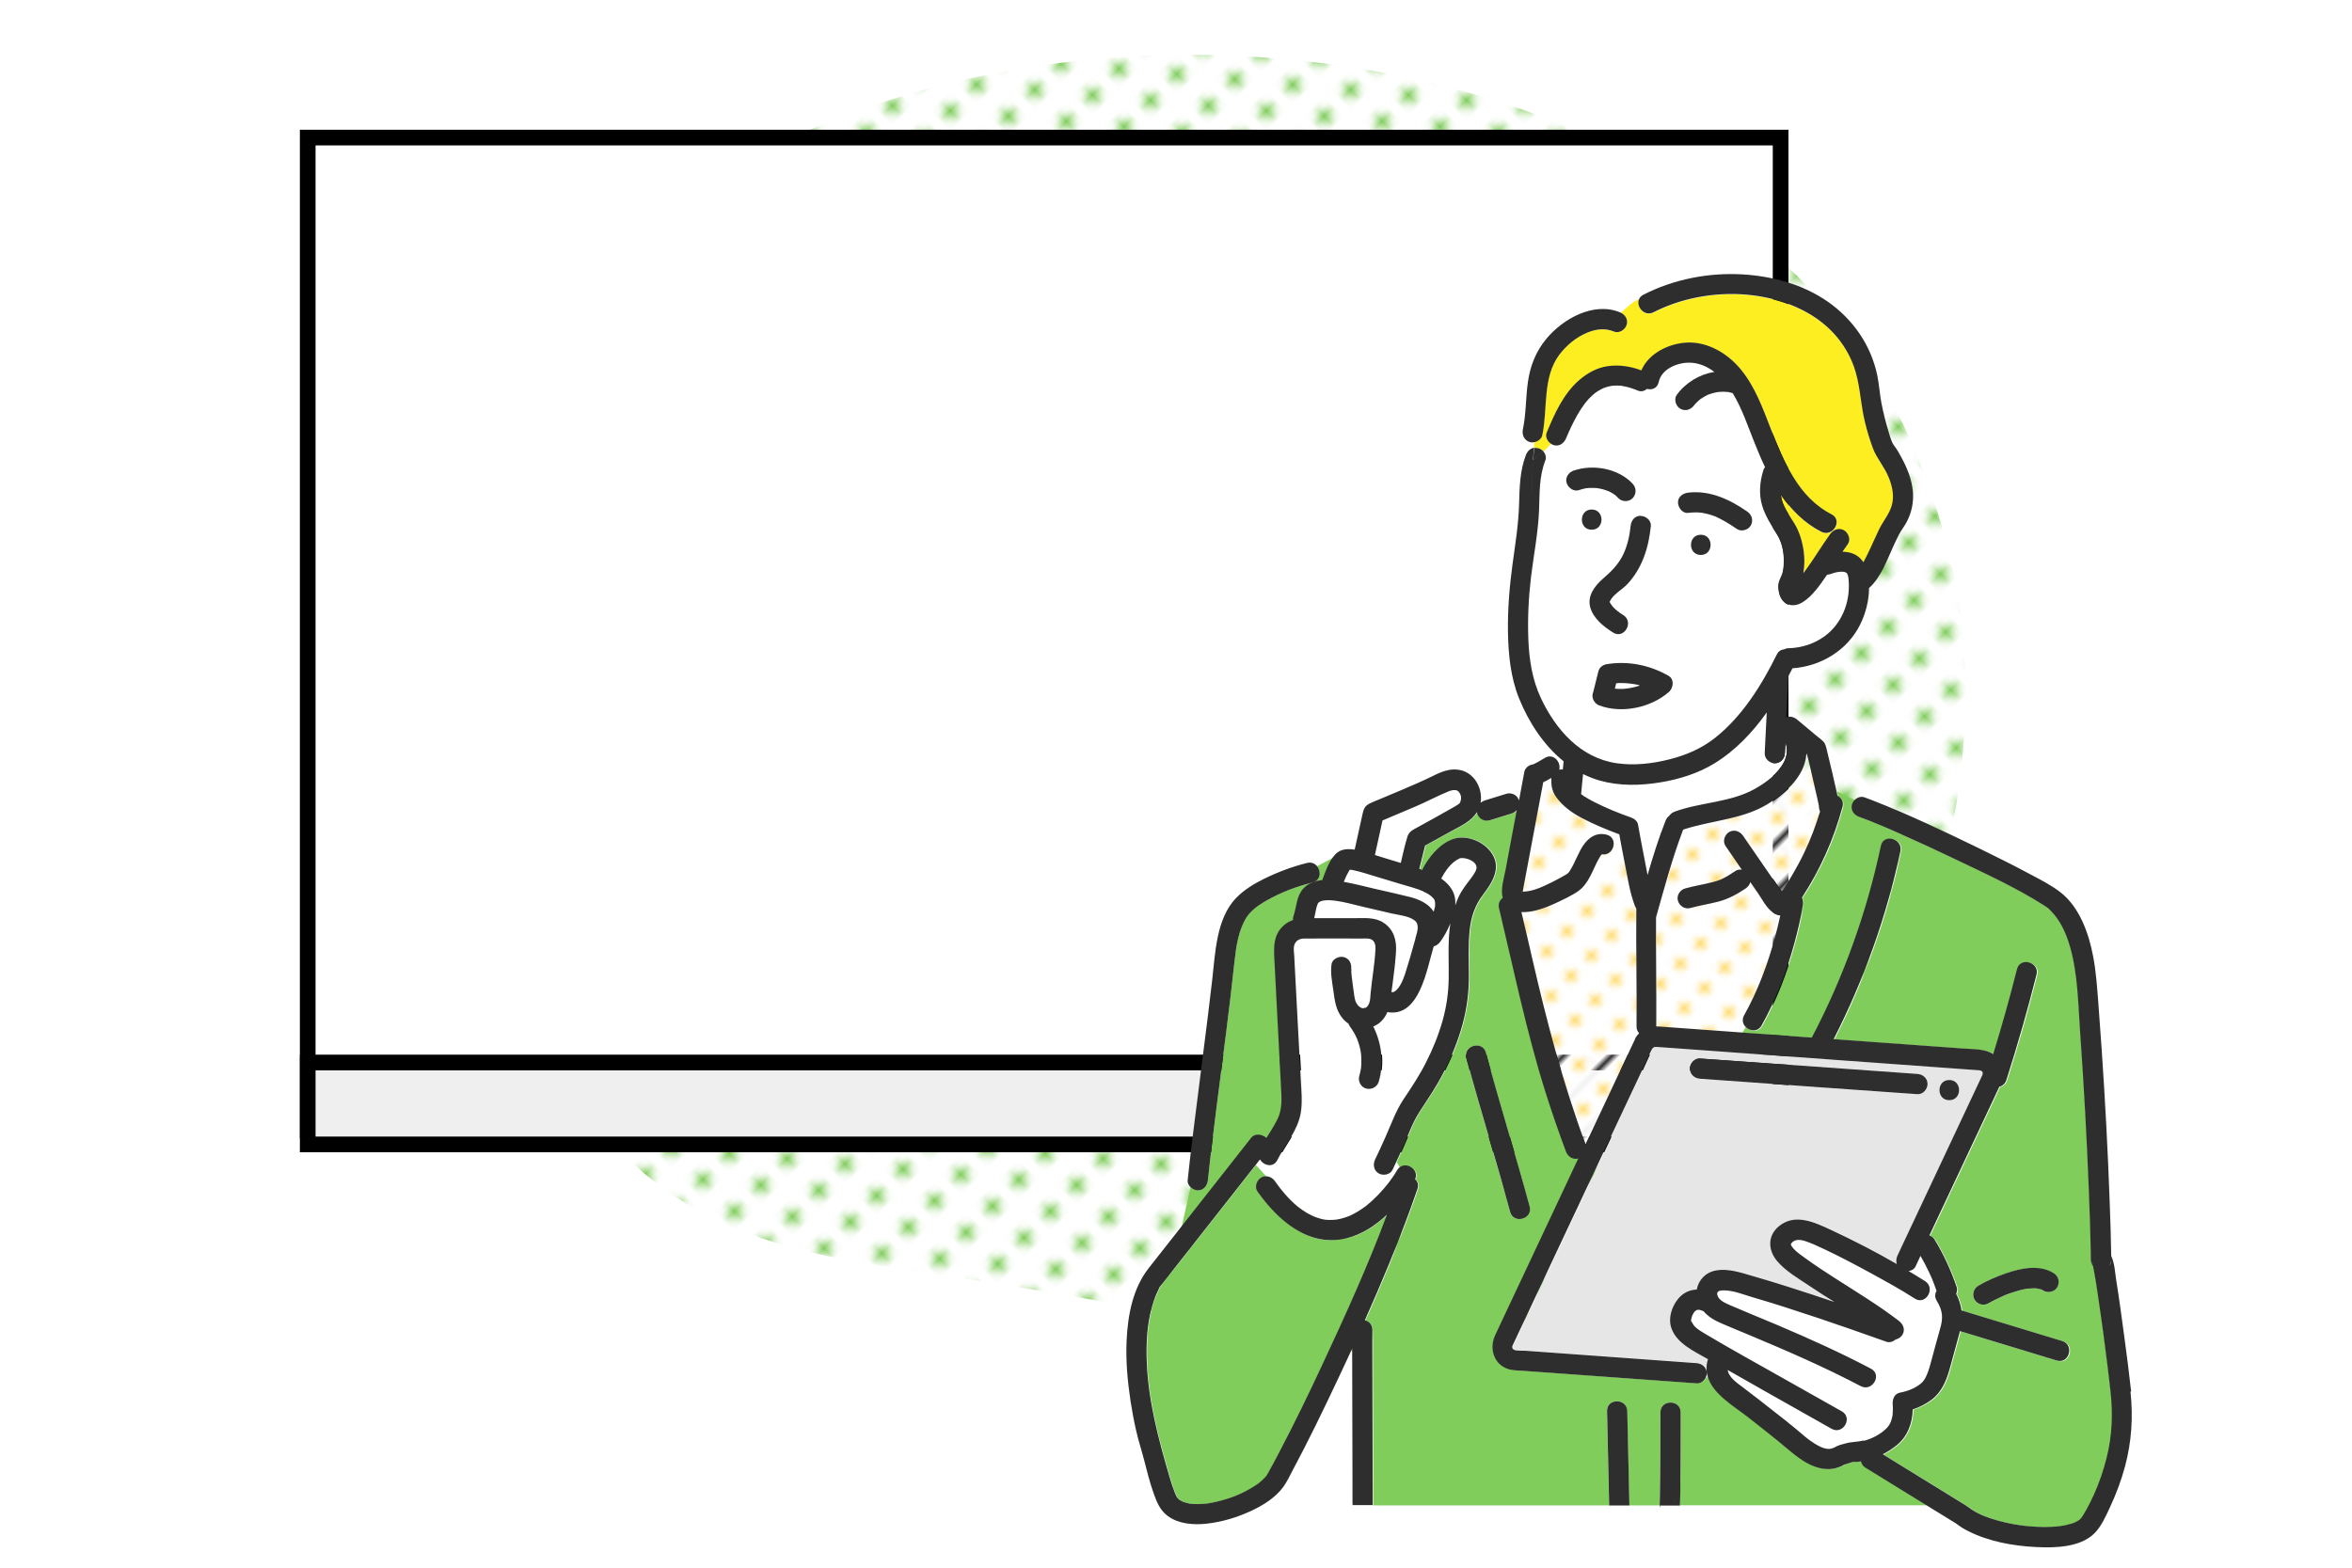 <?xml version="1.0" encoding="UTF-8"?><svg id="c" xmlns="http://www.w3.org/2000/svg" xmlns:xlink="http://www.w3.org/1999/xlink" viewBox="0 0 300 200"><defs><style>.g{fill:#efefef;}.g,.h{stroke:#000;stroke-miterlimit:10;stroke-width:2px;}.i,.h{fill:#fff;}.j{fill:#ffdc72;}.k{fill:none;}.l{fill:url(#e);}.m{fill:url(#f);}.n{fill:#fcee21;}.o{fill:#2e2e2e;}.p{fill:#e6e6e6;}.q{fill:#80cd5c;}</style><pattern id="e" x="0" y="0" width="4.98" height="5.18" patternTransform="translate(3987.06 -8087.17) rotate(-45) scale(.95)" patternUnits="userSpaceOnUse" viewBox="0 0 4.98 5.18"><rect class="k" x="0" width="4.98" height="5.18"/><rect class="i" x="0" y="0" width="4.98" height="5.18"/><circle class="q" cx="2.49" cy="2.59" r="1.06"/></pattern><pattern id="f" x="0" y="0" width="4.98" height="5.18" patternTransform="translate(1119.66 -8317.25) rotate(-45) scale(.73)" patternUnits="userSpaceOnUse" viewBox="0 0 4.98 5.18"><rect class="k" x="0" width="4.98" height="5.18"/><rect class="i" x="0" y="0" width="4.98" height="5.18"/><circle class="j" cx="2.49" cy="2.59" r="1.06"/></pattern></defs><g id="d"><path class="l" d="M244.31,57.63C214.11-15.79,63.01-8.85,60.24,75.13c-.76,23.1,1.36,51.56,17.16,69.83,10.07,11.64,22.96,14.78,37.56,16.93,11.36,1.67,22.69,3.56,33.98,5.67,10.16,1.9,20.92,5.52,31.18,5.26,13.93-.36,27.32-6.17,38.04-14.87,21.98-17.84,34.47-47.79,32.31-75.94-.66-8.56-2.92-16.48-6.17-24.38Z"/><rect class="h" x="39.25" y="17.55" width="187.87" height="126.65"/><rect class="g" x="39.25" y="135.55" width="187.87" height="10.45"/><path class="i" d="M201.67,101.21s0,.05-.01.08c.06.05.11.09.13.11.06.04.18.12.2.14.44.29.9.54,1.37.78,1.53.78,3.02,1.38,4.66,1.96.4.14.82.45.9.9.25,1.41.52,2.81.79,4.21.15.73.28,1.48.43,2.23.68-2.33,1.4-4.65,2.28-6.89.11-.27.27-.5.48-.67.17-.24.41-.43.71-.53,3.29-1.19,7.05-1.14,10.14-2.86,1.44-.8,3.04-1.96,3.8-3.46.4-.78.49-1.71.18-2.48-.02.45-.04.9-.07,1.35-.03.7-.56,1.29-1.29,1.29-.67,0-1.33-.59-1.29-1.29.02-.41.04-.82.06-1.23.07-1.32.13-2.65.2-3.97-1.83,2.58-4.02,4.89-6.69,6.51-2.07,1.26-4.5,2.01-6.88,2.41-2.55.42-5.2.47-7.7-.22-.76-.21-1.47-.5-2.16-.84-.08.82-.16,1.65-.24,2.47Z"/><path class="m" d="M208.71,116.1s0-.07.01-.11c-.07-.1-.13-.22-.18-.34-.67-1.76-.95-3.72-1.32-5.56-.24-1.2-.46-2.4-.68-3.6-1.62-.6-3.23-1.27-4.76-2.07-1.24-.65-2.41-1.49-3.25-2.62-.32-.43-.54-.91-.61-1.44-.02-.17-.04-.34-.04-.51,0-.05,0-.11,0-.16-.02-.14-.03-.27,0-.4-.33.2-.68.4-1.04.56-.5,2.66-1,5.32-1.5,7.99-.25,1.31-.49,2.62-.74,3.93-.11.61-.24,1.22-.34,1.83-.01.07-.02.14-.03.21.01,0,.02,0,.03,0,.96-.03,1.89-.35,2.75-.76.96-.45,1.95-.95,2.86-1.5,0,0,0,0,.01,0,0,0,.01-.01.02-.02.05-.05.11-.11.16-.16.05-.05.06-.05.06-.05,0,0,.02-.04.07-.11.17-.26.32-.52.46-.79.32-.62.59-1.28.92-1.9.68-1.28,1.77-2.38,3.34-1.99,1.58.39.95,2.78-.59,2.51-.04.04-.09.09-.13.14,0,.01-.02.02-.02.03-.11.17-.21.34-.31.52-.39.71-.69,1.47-1.07,2.19-.37.69-.84,1.35-1.48,1.81-.9.63-1.99,1.12-2.99,1.59-1.07.5-2.81,1.17-4.26,1.09.45,1.92.9,3.84,1.34,5.76,1.86,8.09,3.95,16.08,6.84,23.87,1.21-2.58,2.43-5.16,3.64-7.74.77-1.64,1.54-3.28,2.31-4.92.12-.25.23-.51.36-.76.14-.27.32-.51.53-.71-.2-.21-.34-.49-.33-.87.04-4.96-.07-9.93-.03-14.89Z"/><path class="q" d="M227.05,114.23c-.09.05-.09.16,0,0h0Z"/><path class="i" d="M247.05,165.89c-.28-.46-.24-.9-.02-1.25-.14-.4-.29-.8-.44-1.2-.05-.12-.1-.25-.15-.37-.02-.04-.04-.09-.04-.1-.11-.24-.21-.48-.33-.72-.33-.71-.7-1.4-1.09-2.08-.21.44-.42.88-.62,1.33-.16.35-.52.55-.89.61.7.42,1.41.84,2.09,1.28,1.4.9.1,3.13-1.3,2.23-1.78-1.14-3.65-2.17-5.51-3.19-1.94-1.06-3.9-2.1-5.9-3.05-.44-.21-.88-.41-1.33-.61-.07-.03-.15-.06-.22-.1-.02,0-.03-.01-.05-.02-.02,0-.03-.01-.06-.02-.14-.06-.28-.11-.42-.17-.68-.26-1.51-.53-2.07-.09-.12.09-.19.19-.27.33.07.2.17.36.32.51.45.5,1.03.89,1.57,1.28,1.28.93,2.6,1.79,3.93,2.64,2.69,1.72,5.43,3.38,7.97,5.33.55.43.85,1.1.46,1.77-.17.3-.52.53-.89.62-.32.27-.76.41-1.17.27-1.51-.54-3.03-1.07-4.54-1.6-2.76-.96-5.52-1.89-8.3-2.78-1.4-.45-2.8-.88-4.21-1.29-1.16-.34-2.49-.89-3.7-.88-.46,0-.94.08-.8.61.19.7,1.1,1.05,1.69,1.31,2,.87,4.02,1.68,6.03,2.53,4.02,1.71,8,3.5,11.87,5.54,1.47.78.17,3.01-1.3,2.23-4.69-2.47-9.54-4.57-14.43-6.61-1.1-.46-2.2-.91-3.29-1.38-.88-.38-1.71-.85-2.33-1.57-.08-.02-.16-.05-.24-.09-.03-.02-.27-.08-.27-.09-.07,0-.15,0-.22,0-.01,0-.02,0-.04,0-.09.01-.27.13-.33.19-.04.04-.08.09-.12.13,0,0,0,0-.01.02-.08.13-.16.26-.22.4,0,0,0,0,0,.02-.02.05-.04.11-.05.16-.03.12-.06.24-.09.35,0,.02,0,.03,0,.05,0,.01.01.05,0,.14.17.23.26.49.49.71.36.34.78.6,1.2.85,3.2,1.92,6.48,3.72,9.73,5.55,2.59,1.47,5.19,2.93,7.79,4.39,1.45.82.15,3.05-1.3,2.23-1.16-.65-2.32-1.31-3.47-1.96-3.26-1.84-6.52-3.68-9.78-5.54.13.95,1.28,1.71,1.96,2.23,1.3.98,2.59,1.99,3.87,3,.99.79,2,1.56,2.97,2.37.73.61,1.44,1.25,2.24,1.76.67.42,1.47.82,2.14.68.37-.08.67-.32,1.03-.44.28-.09.56-.16.84-.24.77-.22,1.55-.17,2.33-.38,1.01-.27,2-.77,2.77-1.48.3-.27.54-.62.68-.96.08-.19.13-.4.17-.6.02-.1.04-.2.06-.29,0-.03,0-.04,0-.05,0-.03,0-.05,0-.1.03-.32.03-.65.02-.97-.01-.21-.07-.62,0-.11-.1-.64.16-1.45.9-1.59.94-.18,1.89-.53,2.64-1.13.4-.32.59-.64.83-1.22.23-.55.42-1.24.58-1.85.34-1.31.69-2.6,1.07-3.91.4-1.4.38-2.3-.42-3.62Z"/><path class="q" d="M215.7,168.39s0,0,0,0c0,.01,0,.02,0,0-.01.02-.02.08,0,.1,0,0,0,.01.01.02,0-.03,0-.05,0-.07,0-.02,0-.04,0-.06Z"/><path class="q" d="M204.22,109.12c.05-.06.03-.04,0,0h0Z"/><path class="q" d="M215.7,168.62s0-.06,0-.09c0,0,0,0,0-.01,0,.03,0,.07,0,.1Z"/><path class="q" d="M229.48,75.14c.05.1.03.05,0,0,0,0,0,0,0,0Z"/><path class="q" d="M219.11,50.04s.01,0,.02,0c0,0,.01,0,.02,0-.01,0-.03,0-.03,0Z"/><path class="q" d="M219.18,50.03s-.02,0-.03,0c.02,0,.04,0,.06,0,.06,0,.09-.03-.03,0Z"/><path class="q" d="M220.39,50.04s0,0,.01,0c0,0,0,0,0,0,0,0-.01,0-.02,0Z"/><path class="q" d="M220.39,50.03c-.08-.01-.11-.01-.11,0,.04,0,.08.01.12,0,0,0,0,0,0,0Z"/><path class="q" d="M211.67,192.48c-.04.2,0,.08,0,0h0Z"/><path class="q" d="M211.83,192.01s0,0-.01.01c0,.01-.01.02-.02.03h.01s.01-.03.02-.05Z"/><path class="q" d="M211.8,192.06c-.09.15-.12.2-.12.22,0,0,0,0,0,0,0,0,0,.01.01.03.03-.09.07-.17.12-.25h-.01Z"/><path class="i" d="M177.54,116.55c-1.23-.29-2.47-.57-3.7-.86-1.18-.27-2.37-.63-3.58-.78-.69-.08-1.94-.16-2.19.44-.2.49-.28,1.18-.43,1.8.03,0,.06,0,.1,0,1.63,0,3.26,0,4.89,0,1.29,0,2.71-.17,3.84.57,1.32.86,1.69,2.24,1.6,3.73-.09,1.32-.24,2.64-.42,3.95-.03.22-.06.43-.09.65-.01.1-.03.2-.04.3,0,0,0,0,0,.02,0,.07-.01.15-.02.22.19.02.31-.02.52-.18.22-.16.46-.49.63-.79.47-.81.7-1.79.99-2.7.34-1.07.61-2.16.93-3.23.2-.68.58-1.73-.1-2.24-.77-.58-2-.67-2.91-.89Z"/><path class="i" d="M183,114.87s0-.04,0-.04c-.01-.02-.02-.03-.04-.06,0,.01-.08-.13-.07-.11-.11-.14-.28-.3-.42-.41-.28-.22-.61-.39-.93-.53-.92-.41-1.92-.64-2.88-.93-1.13-.34-2.25-.68-3.38-1.02-.84-.25-1.68-.54-2.54-.72-.17-.04-.34-.07-.52-.08,0,0-.03,0-.05,0,0,0,0,.01-.01.02-.34.56-.55,1.02-.75,1.52,1.3.23,2.59.57,3.87.87,1.52.35,3.04.68,4.55,1.06,1.17.3,2.38.82,3.05,1.88.05-.18.1-.36.14-.54.01-.05.02-.1.03-.15,0-.03.01-.11.01-.12,0-.11,0-.23,0-.34,0-.02-.04-.23-.06-.28Z"/><path class="q" d="M219.5,112.27s.03-.01.04-.02c-.02,0-.04.01-.06.02-.07.03-.11.06.03,0Z"/><path class="i" d="M186.35,101.64s0,0,0-.02c-.02-.07-.12-.33-.12-.36-.07-.1-.17-.25-.15-.23-.03-.04-.07-.07-.1-.1-.02-.01-.03-.02-.04-.03-.06-.04-.35-.14-.08-.05-.06-.02-.15-.06-.21-.06-.04,0-.05,0-.07,0-.02,0-.03,0-.05,0-.06,0-.13,0-.19,0-.04,0-.17.03-.2.04-.12.04-.24.07-.36.11-1.39.56-2.77,1.31-4.17,1.91-1.43.61-2.86,1.2-4.28,1.81-.32,1.47-.65,2.94-.97,4.41.41.13.81.26,1.22.38.69.21,1.39.42,2.08.63.26-1.11.51-2.24.84-3.33.19-.64.62-.85,1.14-1.13.76-.42,1.53-.84,2.29-1.26.8-.44,1.59-.88,2.38-1.34.17-.1.34-.2.51-.3.06-.03.27-.19.26-.17.03-.03.06-.05.08-.08,0,0,0,0,.01-.02,0,0,0,0,0,0,.04-.06.07-.12.1-.19,0,0,0,0,0-.01.02-.05.06-.3.07-.29,0-.03,0-.05,0-.08,0-.09,0-.17,0-.26,0,0,0,0,0,0Z"/><path class="q" d="M172.29,110.78s0,0-.01.01c-.01.02-.02.04-.04.06,0,0,.02-.02.05-.07Z"/><path class="q" d="M172.33,110.72s-.03.05-.04.07c0,0,0,0,.01,0,0-.02.02-.04.03-.06Z"/><path class="q" d="M213.54,191.56s.07.04.1.06c-.02-.02-.04-.04-.06-.06h-.04Z"/><path class="q" d="M219.56,112.24s-.01,0-.02,0c0,0,0,0-.01,0,0,0,.02,0,.03,0Z"/><path class="q" d="M186.27,102.29c-.07.13-.02.06,0,0h0Z"/><path class="q" d="M194.21,113.8c-.05-.08-.3,0,0,0h0Z"/><path class="i" d="M185.55,114.43c.07.35.09.7.07,1.05.13-.37.27-.73.43-1.09.39-.84.96-1.54,1.51-2.28.29-.38.79-1.06.77-1.46-.05-.92-1.67-1.37-2.22-1.13-1,.44-1.77,1.54-2.3,2.54.81.58,1.52,1.36,1.73,2.36Z"/><path class="q" d="M216.61,167.05s.09-.01,0,0h0Z"/><path class="q" d="M269.31,160.76c-.03.26-.11.5-.24.71.22-.23.21-.43.24-.71Z"/><path class="q" d="M266.92,161.23s-.02-.07-.03-.11c-.01-.1-.2-.24.03.11Z"/><path class="i" d="M205.29,86.97s.28.11.31.12c.52.19,1.05.34,1.59.44.13.03.26.05.39.07.04,0,.15.02.2.02.02,0,.04,0,.06,0-.07-.06-.13-.12-.2-.18-.01-.01-.02-.02-.03-.02-.06-.04-.11-.08-.17-.12-.13-.09-.26-.18-.39-.27-.28-.18-.57-.34-.87-.49-.08-.04-.16-.07-.24-.11,0,0,0,0-.01,0,0,0,0,0-.01,0-.15-.05-.29-.11-.43-.16-.16-.05-.32-.1-.48-.14-.03.22-.05.45-.08.67.04.02.07.04.11.06.08.04.17.08.25.11Z"/><path class="q" d="M205.02,62.61s.03.01.04.02c0,0,0,0,0,0-.01,0-.03-.01-.05-.02Z"/><path class="q" d="M205.08,62.64s-.01,0-.02,0c0,0,0,0,.01,0,.06.03.13.04,0,0Z"/><path class="q" d="M259.75,164.37s.01,0,.02.01c.07.03.21,0-.02-.01Z"/><polygon class="q" points="259.74 164.36 259.75 164.37 259.75 164.37 259.74 164.36"/><path class="q" d="M192.98,171.73c.05-.13,0-.12,0,0h0Z"/><path class="i" d="M235.85,74.28c-.02-.36-.04-.57-.13-.87,0-.01-.06-.14-.08-.18,0-.01-.01-.02-.02-.03-.01-.01-.02-.03-.04-.04-.02-.01-.09-.05-.14-.09-.03-.01-.07-.03-.12-.04-.04-.01-.08-.02-.13-.03-.1,0-.2-.01-.29-.01-.13,0-.25.02-.38.02.34-.02.02,0-.07.02-.19.04-.37.08-.56.13-.18.05-.94.36-.3.08-.17.07-.34.12-.51.14-.87,1.24-1.83,2.69-3.12,3.5-.65.4-1.45.55-2.13.13-.73-.46-.97-1.38-.97-2.2,0-.68.42-1.17.56-1.78.12-.53.15-1.07.14-1.63-.03-1.12-.27-2.23-.86-3.17-.73-1.16-1.49-2.33-1.89-3.66-.45-1.49-.31-3.05.14-4.51.05-.17.13-.31.22-.42-.46-.98-.88-1.98-1.29-2.98-.88-2.17-1.61-4.43-2.83-6.45-.21-.07-.43-.12-.65-.16-.06.02-.14,0-.13-.01-.02,0-.04,0-.05,0-.15-.01-.31-.02-.46-.02-.14,0-.28,0-.42.02-.04,0-.09.01-.14.02-.02,0-.05,0-.08,0-.26.05-.52.1-.77.18-.15.05-.29.1-.44.15-.03.01-.04.01-.05.02-.04.02-.08.04-.11.06-.25.12-.49.26-.72.42-.03.02-.07.05-.11.07,0,0-.02.02-.04.03-.12.1-.23.2-.35.31-.1.1-.2.2-.29.3-.04.04-.07.09-.11.13,0,0,0,0,0,0-.43.58-1.1.82-1.77.46-.57-.3-.86-1.22-.46-1.77,1.15-1.57,2.91-2.63,4.8-2.93-.91-.69-1.96-1.15-3.12-1.18-1.6-.04-3.63.81-3.98,2.47-.17.81-.87,1.04-1.49.88-.32.25-.74.38-1.12.23-.66-.27-1.33-.5-2.04-.61-.17-.03-.12-.02-.37-.04-.14,0-.27-.01-.41-.01-.13,0-.27,0-.4.02-.03,0-.2.03-.23.03-.26.05-.52.11-.78.2-.03.01-.17.06-.21.08-.09.04-.17.08-.26.12-.25.13-.49.28-.72.44-.04.03-.06.04-.07.05-.01.01-.03.03-.06.05-.1.08-.19.16-.28.24-.2.18-.39.37-.57.57-.1.11-.2.22-.29.34-.02.02-.11.14-.14.18-.34.44-.64.92-.92,1.4-.29.51-.56,1.03-.81,1.56-.12.25-.23.49-.34.74-.16.36-.19.44-.29.68-.27.65-.85,1.11-1.59.9-.13-.04-.25-.1-.37-.19-.31.34-.64.65-.97.95.29.32.44.78.28,1.19-.8,2.07-.72,4.08-.8,6.29-.11,2.89-.68,5.73-1.03,8.59-.32,2.63-.44,5.28-.34,7.92.1,2.59.49,5.16,1.6,7.52,1.89,4.02,5.04,7.63,9.64,8.31,2.25.33,4.6.07,6.79-.5,2.07-.53,4.02-1.35,5.72-2.68,3.52-2.76,5.98-6.74,7.95-10.69.22-.44.57-.63.94-.65.16-.09.36-.14.58-.15,1.63-.05,3.14-.52,4.49-1.47,2.21-1.54,3.34-4.27,3.16-7ZM209.28,65.8c.65,0,1.36.6,1.29,1.29-.28,2.74-1.1,5.41-3.04,7.45-.67.71-1.82,1.3-2.2,2.18-.05.11.01.2,0,.09-.03-.15.06.11.04.09.1.11.2.31.31.44.39.45.87.8,1.37,1.11,1.41.88.11,3.12-1.3,2.23-1.2-.75-2.53-1.8-2.92-3.24-.38-1.43.54-2.68,1.56-3.57,1.06-.92,1.97-1.78,2.61-3.06.58-1.15.86-2.46.99-3.74.07-.7.53-1.29,1.29-1.29ZM199.82,61.62c-.22-.69.26-1.37.9-1.59,2.47-.84,5.69-.27,7.5,1.69.49.53.49,1.3,0,1.83-.46.5-1.37.5-1.83,0-.09-.1-.19-.19-.29-.29-.04-.03-.08-.06-.11-.1-.21-.14-.41-.27-.63-.39-.09-.05-.2-.09-.3-.14,0,0-.01,0-.02,0-.06-.02-.12-.05-.18-.07-.24-.08-.49-.15-.74-.21-.13-.03-.25-.05-.38-.07-.06,0-.12-.01-.18-.02-.27-.02-.55-.03-.82-.01-.13,0-.26.02-.4.03-.05,0-.11.02-.16.03-.27.05-.53.12-.78.21-.69.23-1.38-.27-1.59-.9ZM203.02,65c1.67,0,1.66,2.58,0,2.58s-1.66-2.58,0-2.58ZM216.94,70.8c-1.67,0-1.66-2.58,0-2.58s1.66,2.58,0,2.58ZM223.32,67.03c-.31.59-1.21.85-1.77.46-.48-.33-.98-.66-1.49-.95-.24-.14-.49-.28-.74-.4-.13-.06-.26-.12-.38-.18-.02,0-.03-.01-.04-.02-.05-.02-.1-.04-.14-.06-.56-.22-1.13-.36-1.72-.46,0,0,0,0,0,0-.08,0-.15-.01-.23-.02-.17-.01-.35-.02-.52-.02-.32,0-.64.02-.96.06-.72.08-1.26-.66-1.29-1.29-.03-.75.62-1.21,1.29-1.29,2.78-.33,5.3.87,7.54,2.41.6.41.81,1.11.46,1.77Z"/><path class="n" d="M196.24,57.19c.23.06.45.21.62.4.33-.3.66-.61.97-.95-.44-.31-.74-.9-.53-1.4,1-2.43,2.17-5.03,4.22-6.77,1.02-.86,2.2-1.5,3.53-1.71,1.48-.22,2.94,0,4.33.53.94-2.21,3.56-3.46,5.88-3.55,2.68-.1,5.23,1.47,6.87,3.51,1.78,2.21,2.73,4.86,3.75,7.47,1.62,4.15,3.55,8.8,7.75,10.93,1.49.75.18,2.98-1.3,2.23-2.13-1.08-3.83-2.79-5.17-4.74.05.41.14.82.32,1.24.49,1.17,1.35,2.14,1.86,3.29.72,1.62,1.03,3.65.7,5.49.04-.06.09-.11.13-.17.04-.06.09-.12.13-.17,1.12-1.51,2.06-3.14,3.17-4.66.41-.57,1.11-.85,1.77-.46.56.33.87,1.2.46,1.77-.23.31-.45.63-.66.96.23,0,.46.02.68.06.92.16,1.56.63,1.98,1.28.16-.29.31-.58.46-.89.54-1.09,1.02-2.2,1.54-3.3.51-1.05,1.33-1.97,1.63-3.1.33-1.22.04-2.5-.45-3.64-.54-1.26-1.46-2.32-1.95-3.58-.43-1.09-.75-2.22-1.03-3.35-.53-2.17-.59-4.33-1.2-6.44-.94-3.21-3.12-5.79-6-7.45-5.82-3.36-13.84-3.18-19.75-.15-1.22.63-2.32-.78-1.84-1.72-.94.36-1.63,1.1-2.36,1.76.55.29.91.84.73,1.51-.17.62-.94,1.16-1.59.9-1.15-.46-2.25-.36-3.45.13-1.38.57-2.63,1.6-3.53,2.78-2.21,2.91-1.48,6.89-2.19,10.27-.1.49-.54.83-1.02.92,0,.25-.02.5-.03.74.17-.03.36-.03.56.03Z"/><path class="q" d="M167.99,110.5c.54.65.48,1.82-.58,2.09-2.09.52-3.99,1.23-5.81,2.27-.54.3-1.19.72-1.55,1.03-.48.41-.83.77-1.07,1.17-1.03,1.66-1.31,3.71-1.52,5.62-.32,2.93-.67,5.86-1.03,8.78-.8,6.37-1.68,12.72-2.36,19.11-.07.7-.53,1.29-1.29,1.29-.33,0-.67-.15-.92-.4l-1.16,5.16c.13-.16.26-.33.38-.49,2.87-3.65,5.74-7.29,8.6-10.94.43-.55,1.38-.45,1.83,0,.03.03.05.06.07.09.48-.79.99-1.56,1.41-2.39.66-1.31.54-2.72.47-4.17-.2-3.77-.39-7.54-.59-11.31-.09-1.69-.18-3.37-.26-5.06-.08-1.5-.11-2.86,1-4.03.42-.44.88-.71,1.38-.88-.02-.15,0-.31.05-.46.42-1.2.37-2.57,1.27-3.56.63-.69,1.5-.99,2.42-1.08.35-.99.74-2.12,1.38-2.95l-2.1,1.11Z"/><path class="q" d="M216.5,176.48c-.41-.03-.83-.06-1.24-.09-5.85-.42-11.7-.85-17.55-1.27-1.11-.08-2.23-.16-3.34-.24-.57-.04-1.25-.03-1.8-.19-1.92-.56-2.57-2.61-1.79-4.32.18-.4.37-.79.55-1.18,2.18-4.63,4.36-9.27,6.54-13.9,1.17-2.5,2.35-4.99,3.52-7.49-.71.18-1.33-.26-1.57-.91-.93-2.49-1.8-5-2.6-7.54-2.43-7.71-4.05-15.63-5.93-23.49-.14-.58.09-1.04.47-1.32-.29-1.14.17-2.49.37-3.61.26-1.4.52-2.79.78-4.19.21-1.13.42-2.27.64-3.4-.17.21-.4.36-.66.44-.12.04-.23.07-.35.11-.82.25-1.64.51-2.45.76-.34.1-.69.03-1-.13-.3-.16-.49-.46-.59-.77-.02-.05-.02-.1-.03-.15-.72,1.21-2.15,1.81-3.36,2.48-1.08.6-2.16,1.2-3.25,1.79-.25.99-.49,1.97-.74,2.96.12.04.25.08.37.12.81-1.58,2.11-3.21,3.78-3.86,1.79-.7,4.09.22,5.11,1.79,1.21,1.86.06,3.7-1.1,5.21-1.04,1.36-1.57,2.93-1.74,4.62-.19,1.91-.08,3.83-.09,5.75,0,2.11-.27,4.2-.82,6.25-.56,2.05-1.38,4.04-2.33,5.94-.91,1.83-2.04,3.47-3.15,5.18-.92,1.43-1.46,3.05-2.15,4.6-.28.62-.57,1.23-.85,1.85l.39.73c.92-.84,2.59.22,2.04,1.47.31.28.47.7.3,1.23-.25.75-.51,1.5-.79,2.25-1.78,4.9-3.79,9.73-5.92,14.51.51.12.94.52.95,1.2,0,.92,0,1.84,0,2.76.01,3.97.02,7.94.03,11.92,0,2.49.01,4.97.02,7.46,0,.08-.01.16-.02.24h30.09c-.09-4.01-.18-8.03-.27-12.04-.04-1.67,2.55-1.66,2.58,0,.09,4.01.18,8.03.27,12.04h3.87c.02-.39.02-.77.03-1.16.07-3.57.07-7.15.07-10.72,0-1.67,2.58-1.66,2.58,0,0,.59,0,1.18,0,1.77,0,2.44-.01,4.89-.04,7.33-.01.92-.02,1.85-.06,2.77h31.57c-2.6-1.6-5.19-3.2-7.79-4.8-.34-.21-.53-.51-.59-.81-.14.02-.27.04-.41.05-.18.02-.36.02-.54.02-.01,0,.25-.06.12-.04-.34.06-.68.2-1.01.29-.1.03-.22.06-.32.09,0,0-.02.02-.07.05-.16.1-.37.18-.54.25-.53.21-1.11.3-1.68.26-1.23-.08-2.38-.65-3.37-1.35-.98-.69-1.86-1.5-2.79-2.25-1.28-1.04-2.59-2.06-3.89-3.08-1.72-1.35-4.29-2.82-5.01-4.98l-.28-.07c-.2.46-.66.83-1.18.79ZM189.52,134.29c1.77,6.57,3.82,13.06,5.58,19.63.43,1.61-2.06,2.29-2.49.69-1.77-6.57-3.82-13.06-5.58-19.63-.43-1.61,2.06-2.29,2.49-.69Z"/><path class="p" d="M252.91,136.69c-.17-.19-.46-.16-.76-.18-4.41-.32-8.82-.64-13.23-.96-6.29-.46-12.58-.91-18.86-1.37-2.21-.16-4.42-.32-6.63-.48-.57-.04-1.14-.08-1.71-.12-.39-.03-.72-.11-.93.3-.47.89-.86,1.82-1.28,2.73-1.03,2.18-2.05,4.36-3.08,6.54-2.7,5.75-5.4,11.49-8.11,17.24-1.74,3.7-3.48,7.41-5.22,11.11-.04.08-.08.16-.11.24,0,.02,0,.03,0,.05.01.07-.01.16.05.27-.02-.03.18.15.22.16.41.14,1,.07,1.43.1,2.63.19,5.26.38,7.89.57,4.64.34,9.29.67,13.93,1.01.7.05,1.29.55,1.29,1.29,0,.17-.04.34-.11.5l.28.07c-.22-.65-.27-1.37-.07-2.16.02-.07.04-.13.07-.19-.01,0-.02-.01-.03-.02-1.73-.99-4.05-2.02-4.68-4.05-.36-1.18.08-2.57.8-3.52.66-.87,1.54-1.27,2.47-1.3.21-1.18,1.1-2.2,2.47-2.44,1.61-.29,3.23.3,4.76.74,1.5.43,2.98.89,4.47,1.36,1.96.62,3.92,1.27,5.87,1.93-1.07-.68-2.14-1.36-3.2-2.06-1.39-.93-3.02-1.87-4.11-3.15-1.18-1.38-1.26-3.23.21-4.45,2.06-1.71,4.58-.5,6.65.46,2.84,1.32,5.66,2.77,8.39,4.35-.1-.34-.07-.72.09-1.07.15-.33.31-.66.46-.98,2.4-5.11,4.81-10.22,7.21-15.33.97-2.06,1.94-4.12,2.9-6.17.09-.19.18-.39.27-.58,0,0,.05-.2.04-.28,0-.02-.05-.11-.09-.15ZM244.57,139.6c-1.14-.08-2.29-.16-3.43-.24-4.98-.35-9.96-.71-14.93-1.06-3.12-.22-6.24-.44-9.37-.67-.7-.05-1.29-.55-1.29-1.29,0-.66.6-1.34,1.29-1.29,1.14.08,2.29.16,3.43.24,4.98.35,9.96.71,14.93,1.06,3.12.22,6.24.44,9.37.67.7.05,1.29.55,1.29,1.29,0,.66-.6,1.34-1.29,1.29ZM248.63,140.36c-1.67,0-1.66-2.58,0-2.58s1.66,2.58,0,2.58Z"/><path class="m" d="M222.54,129.56c1.74-3.11,2.99-6.46,3.92-9.9.26-.94.49-1.9.7-2.86-.11,0-.23-.03-.35-.06-1.17-.32-1.83-1.76-2.46-2.68-.34-.49-.68-.99-1.02-1.48-.09.32-.31.61-.59.8-1.07.73-2.21,1.35-3.47,1.68-1.18.31-2.4.49-3.58.82-.7.2-1.37-.24-1.59-.9-.22-.67.25-1.41.9-1.59,1.16-.32,2.35-.51,3.51-.81.23-.06.46-.13.69-.2.09-.03.18-.07.27-.11.02-.01.05-.02.07-.03.04-.02.09-.04.13-.06.62-.29,1.19-.65,1.76-1.04.25-.17.53-.21.8-.16l-2.08-3.03c-.4-.58-.11-1.44.46-1.77.63-.37,1.37-.11,1.77.46.94,1.37,1.88,2.74,2.83,4.11.46.67.92,1.33,1.38,2,.24.34.47.69.71,1.03.11-.15.23-.31.33-.45.33-.51.66-1.02.96-1.54.58-.98,1.12-1.98,1.61-3,.81-1.69,1.47-3.44,2.01-5.23-.1-.22-.15-.46-.14-.69,0,0,0,0,0,0-.06-.3-.12-.6-.19-.9-.18-.82-.37-1.63-.56-2.44-.26-1.09-.48-2.21-.79-3.29-.02-.02-.04-.03-.06-.05-.03.4-.1.79-.21,1.17-.64,2.14-2.4,3.66-4.17,4.89-3.38,2.35-7.55,2.36-11.34,3.62-1.39,3.64-2.4,7.45-3.46,11.19-.02,4.64.07,9.28.03,13.92.08,0,.17,0,.25,0,3.54.26,7.08.51,10.62.77l.47-.75c-.32-.37-.45-.89-.14-1.44Z"/><path class="q" d="M269.25,177.53c-.23-2.12-.5-4.24-.78-6.35-.04-.31-.08-.61-.12-.92,0-.05-.03-.2-.03-.24-.02-.14-.04-.27-.06-.41-.08-.6-.17-1.21-.25-1.81-.15-1.1-.31-2.19-.48-3.29-.12-.8-.25-1.6-.4-2.4-.04-.2-.08-.4-.12-.59-.16-.22-.27-.48-.27-.77-.04-2.98-.15-5.97-.26-8.95-.26-6.66-.63-13.32-1.1-19.97-.26-3.65-.28-7.47-1.29-11.01-.42-1.48-1.05-2.95-2.04-4.15-.23-.27-.48-.52-.73-.77,0,0,0,0-.01-.01-.19-.12-.37-.26-.56-.38-3.6-2.3-7.57-4.1-11.41-5.93-2.32-1.11-4.65-2.19-7-3.23-1.79-.79-3.26-1.44-5.17-2.13-.66-.24-1.1-.87-.9-1.59.06-.21.18-.4.34-.55l-2.28-1.12c.04.2.09.4.13.6.48.25.82.76.64,1.44-1.1,4.09-2.84,8.02-5.17,11.56.13.28.17.61.12.94-.25,1.69-.67,3.37-1.12,5.02-.98,3.58-2.32,7.1-4.14,10.35-.51.9-1.56.74-2.09.14l-.47.75c.69.05,1.38.1,2.08.15,2.3.17,4.59.33,6.89.5,4.04-7.71,7-15.94,8.81-24.46.35-1.63,2.84-.94,2.49.69-1.77,8.32-4.65,16.39-8.51,23.97,3.24.23,6.47.47,9.71.7,2.3.17,4.6.33,6.9.5,1.23.09,2.69.02,3.74.71,1.1-3.58,2.11-7.19,3.03-10.83.41-1.61,2.9-.93,2.49.69-1.14,4.52-2.42,9-3.84,13.44-.16.5-.51.77-.91.86,0,0,0,.01,0,.02-.34.73-.69,1.47-1.03,2.2-1.26,2.67-2.51,5.34-3.77,8.01-1.37,2.91-2.74,5.83-4.11,8.74.27.11.51.29.67.54,1.15,1.91,2.09,3.94,2.81,6.05.1.3.06.59-.07.85.37.71.6,1.42.69,2.15.06,0,.11.02.17.03.54.16,1.07.33,1.61.49,3.68,1.12,7.36,2.24,11.05,3.36,1.59.48.91,2.98-.69,2.49-.54-.16-1.07-.33-1.61-.49-3.58-1.09-7.15-2.17-10.73-3.26-.38,1.47-.81,2.93-1.2,4.4-.44,1.65-1,3.27-2.41,4.34-.71.54-1.55.97-2.42,1.25-.03,1.75-.65,3.45-2.07,4.59-.54.43-1.12.81-1.74,1.13,3.01,1.86,6.03,3.71,9.04,5.57.52.32,1.05.64,1.57.97.12.08.23.15.35.24.43.31-.19-.12.13.1.05.03.09.06.14.1.09.07.19.13.29.19.23.14.46.27.7.39.97.49,2.25.88,3.48,1.16,1.35.31,2.55.47,3.93.53.67.03,1.35.03,2.02,0,.71-.04.96-.06,1.6-.19.27-.06.55-.12.81-.21.11-.03.21-.07.32-.11.04-.01.07-.02.09-.03,0,0,.02-.01.05-.03.19-.1.37-.2.55-.31,0,0,0,0,0,0,.02-.01.04-.03.05-.05.05-.06.11-.11.17-.17.02-.04.05-.07.08-.11.06-.09.12-.18.18-.27.14-.23.28-.46.41-.7.34-.6.65-1.22.93-1.85.7-1.53,1.24-3.13,1.65-4.76.71-2.81.81-5.6.5-8.47ZM262.41,164.21c-.32.6-1.2.83-1.77.46-.09-.06-.18-.1-.27-.15-.02,0-.04-.02-.07-.02-.08-.02-.42-.06-.53-.11,0,0-.02,0-.02-.01,0,0,0,0,0,0-.12,0-.23-.01-.35-.01-.21,0-.42,0-.63.03-.05,0-.09,0-.14.01-.09.01-.17.03-.26.04-.22.04-.44.09-.65.14-.45.11-.89.25-1.32.41-.21.08-.43.16-.64.24-.08.03-.16.07-.24.1.36-.14,0,0-.08.04-.31.14-.62.28-.93.44-.3.15-.6.3-.89.47-.61.35-1.41.14-1.77-.46-.35-.6-.14-1.42.46-1.77,1.12-.65,2.35-1.19,3.58-1.61,1.87-.65,4.27-1.13,6.06,0,.61.39.8,1.13.46,1.77Z"/><path class="i" d="M175.94,149.7c-.64-.37-.77-1.14-.46-1.77.46-.95.9-1.92,1.33-2.88.73-1.63,1.29-3.3,2.29-4.79,1.03-1.54,2.03-3.05,2.87-4.7.86-1.7,1.59-3.47,2.11-5.31.51-1.8.77-3.6.79-5.47.02-1.75-.07-3.49.03-5.24.03-.58.09-1.16.18-1.73-.33.82-.77,1.62-1.28,2.33-.22.3-.52.51-.85.6,0,.01,0,.02,0,.03-.89,2.89-1.8,9.07-5.9,8.35-.19.44-.44.84-.79,1.18-.3.3-.65.51-1.01.66,1.08,2.15,1.38,4.64.7,7.02-.2.7-.9,1.06-1.59.9-.68-.15-1.09-.94-.9-1.59.09-.3.15-.61.21-.92,0-.04.01-.07.01-.09,0-.05.01-.1.02-.15.01-.16.03-.31.03-.47.01-.31,0-.63-.02-.94,0-.04-.03-.3-.03-.33-.02-.11-.03-.21-.05-.32-.06-.29-.13-.58-.21-.86-.05-.15-.1-.3-.15-.45-.01-.03-.1-.24-.12-.3-.12-.27-.25-.53-.4-.78-.08-.14-.16-.27-.25-.4-.03-.04-.31-.42-.15-.22-.12-.15-.21-.31-.27-.47-.28-.19-.54-.43-.77-.7-.84-1.03-.97-2.23-1.15-3.5-.15-1.11-.41-2.26-.23-3.38.11-.69.98-1.07,1.59-.9.73.2,1.01.9.9,1.59.07-.44.03.17.03.29.01.24.04.48.07.73.07.63.17,1.26.25,1.89.04.3.07.6.15.89.07.28.07.28.17.46.02.03.1.16.14.22.04.05.14.16.13.15.01.01.08.07.13.11.05.03.14.09.14.09.02.01.03.02.04.03.08.02.15.04.23.07,0,0,0,0,0,0h0c.08,0,.17,0,.25,0-.36.02.31-.15.02,0,.08-.04.16-.08.22-.13,0,0,0,0,0,0,0-.01.01-.02.03-.03.01-.01.07-.08.11-.12.04-.06.12-.18.11-.17.06-.11.09-.17.16-.44.08-.31.07-.64.11-1.01.18-1.95.52-3.63.62-5.64.04-.72-.18-1.29-.97-1.35-.26-.02-.53,0-.8,0-2.45,0-4.89-.02-7.34,0-.51,0-.95.21-1.18.67-.22.45-.1,1.04-.07,1.55.04.72.08,1.43.11,2.15.16,3.03.32,6.07.48,9.1.08,1.5.16,3,.24,4.5.07,1.42.23,2.84,0,4.24-.37,2.26-1.99,4.06-2.99,6.05-.52,1.03-1.76.71-2.21-.08-.19.24-.38.48-.56.72l1.31,1.45c.45,0,.89.24,1.16.63.84,1.19,1.8,2.32,2.93,3.25.75.62,1.64,1.13,2.43,1.39.86.28,1.21.33,2.1.29.07,0,.4-.04.43-.04.17-.03.33-.06.49-.1.34-.08.66-.19.99-.31.02,0,.17-.07.2-.08.04-.02.08-.04.12-.06.17-.08.34-.17.51-.26.3-.16.59-.34.87-.53.16-.11.31-.22.46-.33.02-.01.03-.02.04-.03,0,0,0,0,.01,0,.07-.06.15-.12.22-.18.25-.21.5-.43.74-.65.47-.45.92-.92,1.35-1.41.2-.23.39-.47.58-.7,0-.01.01-.01.02-.02,0-.01.02-.02.03-.05.08-.1.15-.2.23-.31.3-.41.59-.83.84-1.27.08-.13.17-.23.26-.32l-.39-.73c-.15.32-.29.64-.44.95-.3.63-1.2.79-1.77.46Z"/><path class="q" d="M148.15,163.99c-.05.07-.11.14-.17.21,0,.04-.15.36-.2.44-.1.19-.19.38-.27.58-.2.47-.36.97-.5,1.46-.65,2.29-.77,4.68-.68,7.05.19,5,1.48,9.84,2.88,14.62.21.72.44,1.44.72,2.14.07.18.14.36.24.52.01,0,.17.2.22.25.03.03.04.05.06.06,0,0,0,0,.01,0,.06.04.12.08.18.12.05.03.27.14.31.16.31.12.63.2.95.26.02,0,.04,0,.05,0,0,0,.01,0,.04,0,.11.01.21.02.32.03.18.01.35.02.53.01.42,0,.84-.03,1.25-.08.6-.07,1.66-.33,2.42-.57.87-.28,1.54-.54,2.32-.94.41-.21.82-.44,1.21-.69.15-.09.29-.19.44-.29.05-.04.11-.08.16-.12.03-.03.1-.08.12-.1.27-.23.52-.47.76-.73.01-.01.03-.04.05-.06.02-.02.04-.05.05-.07.09-.14.17-.27.24-.42.44-.8.87-1.61,1.3-2.41,2-3.81,3.87-7.68,5.69-11.58,2.88-6.18,5.73-12.44,8.11-18.85-1.48,1.39-3.2,2.52-5.16,3-4.85,1.19-8.74-2.28-11.35-5.97-.41-.57-.1-1.44.46-1.77.2-.12.4-.16.6-.17l-1.31-1.45c-2.74,3.49-5.48,6.97-8.22,10.46-1.28,1.63-2.56,3.26-3.84,4.88Z"/><path class="o" d="M209.28,65.8c-.76,0-1.22.59-1.29,1.29-.13,1.28-.42,2.58-.99,3.74-.64,1.28-1.55,2.13-2.61,3.06-1.01.89-1.94,2.15-1.56,3.57.39,1.44,1.72,2.48,2.92,3.24,1.41.89,2.71-1.35,1.3-2.23-.5-.31-.98-.66-1.37-1.11-.12-.13-.22-.33-.31-.44.02.02-.07-.23-.04-.09.02.11-.04.02,0-.09.38-.88,1.53-1.48,2.2-2.18,1.94-2.04,2.76-4.71,3.04-7.45.07-.7-.64-1.29-1.29-1.29Z"/><path class="o" d="M205.06,62.63s.01,0,.02,0c0,0,0,0-.01,0,0,0,0,0,0,0Z"/><path class="o" d="M200.73,60.03c-.64.22-1.13.9-.9,1.59.21.63.9,1.14,1.59.9.26-.09.52-.16.78-.21.05-.01.11-.02.16-.03.13,0,.26-.02.4-.03.27-.01.55,0,.82.01.06,0,.12.01.18.02.13.02.25.04.38.07.25.05.5.12.74.21.06.02.12.04.18.07-.01,0-.03-.01-.04-.02.01,0,.03.02.05.02,0,0,.01,0,.02,0,.12.04.06.03,0,0,.09.05.2.09.3.14.22.11.42.25.63.39.04.03.08.06.11.1.1.09.2.19.29.29.46.5,1.37.5,1.83,0,.49-.53.49-1.3,0-1.83-1.81-1.96-5.03-2.53-7.5-1.69Z"/><path class="o" d="M203.02,65c-1.66,0-1.67,2.58,0,2.58s1.67-2.58,0-2.58Z"/><path class="o" d="M218.9,65.94s.02,0,.04.02c.13.06.26.12.38.18.25.13.5.26.74.4.51.29,1,.62,1.49.95.56.38,1.46.12,1.77-.46.35-.66.13-1.36-.46-1.77-2.23-1.54-4.75-2.74-7.54-2.41-.67.08-1.33.54-1.29,1.29.03.63.57,1.38,1.29,1.29.32-.04.64-.06.96-.06.17,0,.35,0,.52.02.08,0,.15.02.23.02,0,0,0,0,0,0,.59.1,1.16.25,1.72.46.05.02.1.04.14.06Z"/><path class="o" d="M216.94,70.8c1.66,0,1.67-2.58,0-2.58s-1.67,2.58,0,2.58Z"/><path class="o" d="M203.9,85.55c-.23.92-.46,1.85-.69,2.77-.2.46-.05,1,.29,1.35,0,0,.02.02.03.03.12.12.27.23.44.29,2.89,1.09,6.6.3,8.91-1.72.56-.49.71-1.61-.05-2.05-2.41-1.38-5.18-1.94-7.93-1.48-.41.07-.89.39-.99.82ZM206.14,87.18s.08-.01.12-.02c.09,0,.18-.01.28-.02.03,0,.3,0,.33,0,.55,0,1.1.06,1.65.15.13.02.26.05.39.08.04.01.15.04.19.05.02,0,.04.01.06.02-.08.03-.17.07-.25.1-.02,0-.02,0-.04.01-.07.02-.13.04-.2.06-.15.04-.31.08-.46.11-.33.07-.66.12-.99.15-.09,0-.17.01-.26.02,0,0,0,0-.02,0,0,0,0,0-.01,0-.15,0-.31,0-.46,0-.16,0-.33-.02-.49-.04.05-.22.11-.44.16-.66Z"/><path class="o" d="M206.76,39.91c-.27.25-.55.49-.85.69.3-.2.58-.44.85-.69-.06-.03-.11-.06-.17-.08-3.34-1.35-7.23.84-9.34,3.38-1.36,1.64-2.08,3.48-2.37,5.57-.28,2-.22,4.05-.64,6.03-.14.68.2,1.4.9,1.59.18.05.38.05.57.01.02-.79-.01-1.59-.14-2.38.13.79.16,1.59.14,2.38.48-.09.92-.43,1.02-.92.71-3.38-.02-7.36,2.19-10.27.9-1.18,2.14-2.21,3.53-2.78,1.2-.49,2.3-.6,3.45-.13.65.26,1.42-.28,1.59-.9.18-.67-.18-1.21-.73-1.51Z"/><path class="o" d="M215.7,168.39s0,.04,0,.06c0,.02,0,.05,0,.07,0,0,0,0,0,.01,0-.09,0-.13,0-.14Z"/><path class="o" d="M259.75,164.37s.01.01.02.01c-.01,0-.02,0-.02-.01,0,0,0,0,0,0Z"/><path class="o" d="M256.4,164.99c.43-.15.87-.29,1.32-.41.22-.05.43-.1.65-.14.09-.02.17-.03.26-.04.05,0,.09-.01.14-.01.21-.02.42-.03.63-.03.12,0,.23,0,.35.01,0,0,0,0,0,0,0,0,0,0,0,0,0,0,0,0,.01,0,.23.02.1.04.02.01.11.05.44.09.53.11.02,0,.04.02.07.02.09.06.18.1.27.15.57.36,1.45.14,1.77-.46.34-.64.15-1.38-.46-1.77-1.79-1.14-4.18-.65-6.06,0-1.23.42-2.45.95-3.58,1.61-.6.35-.82,1.17-.46,1.77.35.61,1.16.82,1.77.46.29-.17.59-.32.89-.47.31-.15.62-.3.93-.44.07-.03.43-.18.08-.04.08-.03.16-.07.24-.1.21-.08.43-.17.64-.24Z"/><path class="o" d="M219.55,112.25s-.05.02-.07.03c.02,0,.04-.02.06-.02,0,0,0,0,.01,0Z"/><path class="o" d="M219.13,50.04s.05,0,.08,0c-.02,0-.04,0-.06,0,0,0-.01,0-.02,0Z"/><path class="o" d="M220.27,50.03s.06.03.13.01c0,0,0,0-.01,0-.03,0-.07,0-.12,0Z"/><path class="o" d="M196.86,57.59c-.17-.19-.39-.34-.62-.4-.2-.05-.38-.06-.56-.03-.03.52-.07,1.04-.12,1.56.4-.36.85-.73,1.29-1.13Z"/><path class="o" d="M271.83,177.53c-.25-2.3-.55-4.6-.86-6.89-.33-2.5-.67-5-1.07-7.49-.11-.71-.18-2.03-.61-2.91-.04-2.33-.11-4.65-.2-6.98-.23-6.47-.58-12.94-1.02-19.4-.14-2.08-.29-4.15-.45-6.23-.15-1.88-.28-3.77-.64-5.63-.55-2.92-1.73-6.27-4.16-8.16-1.2-.93-2.59-1.63-3.93-2.34-2.14-1.15-4.32-2.23-6.51-3.3-4.43-2.15-8.9-4.28-13.48-6.07-.36-.14-.72-.28-1.09-.41-.44-.16-.93.02-1.25.35l3.96,1.94-3.96-1.94c-.16.16-.28.35-.34.55-.2.72.24,1.35.9,1.59,1.92.69,3.38,1.33,5.17,2.13,2.35,1.04,4.68,2.12,7,3.23,3.84,1.84,7.81,3.64,11.41,5.93.19.12.37.26.56.38,0,0,0,0,.01.01.25.25.5.5.73.77,1,1.2,1.62,2.67,2.04,4.15,1.01,3.54,1.03,7.36,1.29,11.01.47,6.65.84,13.31,1.1,19.97.12,2.98.22,5.97.26,8.95,0,.29.11.55.27.77.04.2.09.39.12.59.15.8.28,1.6.4,2.4.17,1.1.33,2.19.48,3.29.09.6.17,1.21.25,1.81.02.14.04.27.06.41,0,.03.03.19.03.24.04.31.08.61.12.92.28,2.11.55,4.23.78,6.35.32,2.87.21,5.66-.5,8.47-.41,1.63-.95,3.23-1.65,4.76-.29.63-.6,1.25-.93,1.85-.13.24-.27.47-.41.7-.06.09-.12.18-.18.27-.02.04-.05.07-.08.11-.06.05-.11.11-.17.17-.02.02-.03.03-.05.05,0,0,0,0,0,0-.18.11-.36.22-.55.31-.02.01-.04.02-.05.03-.02,0-.04.01-.09.03-.11.04-.21.07-.32.11-.27.08-.54.15-.81.21-.64.13-.88.15-1.6.19-.67.04-1.35.04-2.02,0-1.38-.06-2.58-.22-3.93-.53-1.23-.28-2.51-.67-3.48-1.16-.24-.12-.47-.25-.7-.39-.1-.06-.19-.12-.29-.19-.05-.03-.09-.06-.14-.1-.31-.22.3.21-.13-.1-.12-.08-.23-.16-.35-.24-.52-.33-1.04-.64-1.57-.97-3.01-1.86-6.03-3.71-9.04-5.57.62-.32,1.2-.7,1.74-1.13,1.42-1.13,2.04-2.84,2.07-4.59.87-.28,1.71-.71,2.42-1.25,1.41-1.07,1.96-2.68,2.41-4.34.39-1.47.82-2.93,1.2-4.4,3.58,1.09,7.15,2.17,10.73,3.26.54.16,1.07.33,1.61.49,1.6.48,2.28-2.01.69-2.49-3.68-1.12-7.36-2.24-11.05-3.36-.54-.16-1.07-.33-1.61-.49-.06-.02-.11-.02-.17-.03-.1-.73-.33-1.45-.69-2.15.12-.26.17-.56.07-.85-.72-2.11-1.65-4.14-2.81-6.05-.15-.25-.39-.44-.67-.54,1.37-2.91,2.74-5.83,4.11-8.74,1.26-2.67,2.51-5.34,3.77-8.01.34-.73.69-1.47,1.03-2.2,0,0,0-.01,0-.02.4-.09.75-.37.91-.86,1.42-4.44,2.7-8.92,3.84-13.44.41-1.61-2.09-2.3-2.49-.69-.92,3.64-1.93,7.25-3.03,10.83-1.05-.69-2.52-.62-3.74-.71-2.3-.17-4.6-.33-6.9-.5-3.24-.23-6.47-.47-9.71-.7,3.86-7.58,6.74-15.65,8.51-23.97.34-1.62-2.15-2.32-2.49-.69-1.81,8.52-4.76,16.75-8.81,24.46-2.3-.17-4.59-.33-6.89-.5-.69-.05-1.38-.1-2.08-.15l-1.1,1.75,1.1-1.75c-3.54-.26-7.08-.51-10.62-.77-.09,0-.17,0-.25,0,.03-4.64-.05-9.28-.03-13.92,1.06-3.74,2.07-7.55,3.46-11.19,3.79-1.26,7.96-1.27,11.34-3.62,1.77-1.23,3.53-2.74,4.17-4.89.11-.37.17-.77.21-1.17.02.02.04.03.06.05.31,1.08.53,2.2.79,3.29.19.81.38,1.63.56,2.44.07.3.13.6.19.9,0,0,0,0,0,0-.01.23.04.46.14.69-.54,1.79-1.2,3.54-2.01,5.23-.49,1.02-1.03,2.02-1.61,3-.31.52-.63,1.03-.96,1.54-.1.15-.22.3-.33.45-.24-.34-.47-.69-.71-1.03-.46-.67-.92-1.33-1.38-2-.94-1.37-1.88-2.74-2.83-4.11-.4-.57-1.13-.83-1.77-.46-.57.33-.86,1.19-.46,1.77l2.08,3.03c-.27-.04-.55,0-.8.16-.56.38-1.14.74-1.76,1.04-.04.02-.09.04-.13.06,0,0,.01,0,.02,0,0,0-.02,0-.03,0-.01,0-.03.01-.04.02-.13.06-.09.03-.03,0-.09.03-.19.08-.27.11-.23.08-.45.14-.69.2-1.16.3-2.35.48-3.51.81-.65.18-1.12.92-.9,1.59.21.66.89,1.1,1.59.9,1.18-.33,2.39-.51,3.58-.82,1.26-.33,2.4-.95,3.47-1.68.28-.19.5-.48.59-.8.34.49.68.99,1.02,1.48.63.92,1.29,2.35,2.46,2.68.12.03.24.05.35.06-.21.96-.44,1.92-.7,2.86-.93,3.43-2.18,6.79-3.92,9.9-.31.55-.18,1.08.14,1.44l.8-1.27-.8,1.27c.53.6,1.58.76,2.09-.14,1.82-3.25,3.15-6.77,4.14-10.35.45-1.65.86-3.33,1.12-5.02.05-.33,0-.66-.12-.94,2.32-3.54,4.07-7.47,5.17-11.56.18-.68-.16-1.19-.64-1.44-.04-.2-.09-.4-.13-.6l-1.17-.58,1.17.58c-.16-.75-.34-1.5-.51-2.25-.24-1.03-.49-2.06-.74-3.08-.09-.37-.17-.74-.46-1.02-.25-.25-.56-.47-.83-.69-.83-.69-1.66-1.38-2.49-2.08-.39-.33-.91-.45-1.36-.29.07-1.32.13-2.65.2-3.97.02-.41.04-.82.06-1.23,0-.01,0-.03,0-.04.18-.33.35-.67.52-1,3.63-.26,7.01-2.28,8.65-5.61.71-1.44,1.1-3.03,1.12-4.63,1.54-1.37,2.31-3.63,3.15-5.45.22-.47.44-.94.68-1.4.27-.51.62-.95.9-1.45.7-1.26,1.01-2.71.85-4.14-.16-1.44-.68-2.78-1.36-4.05-.3-.56-.61-1.15-1-1.65-.35-.46-.51-1.09-.68-1.65-.4-1.27-.72-2.56-.97-3.86-.22-1.14-.28-2.3-.51-3.43-.79-3.87-3.09-7.2-6.32-9.45-3.15-2.2-7.02-3.25-10.82-3.48-4.35-.26-8.82.6-12.7,2.59-.26.13-.43.31-.53.51.55-.21,1.18-.29,1.96-.14-.77-.15-1.41-.07-1.96.14-.48.94.62,2.35,1.84,1.72,5.91-3.03,13.93-3.21,19.75.15,2.88,1.66,5.06,4.24,6,7.45.62,2.11.67,4.27,1.2,6.44.28,1.13.61,2.26,1.03,3.35.49,1.26,1.42,2.32,1.95,3.58.49,1.14.78,2.42.45,3.64-.3,1.13-1.13,2.05-1.63,3.1-.53,1.09-1,2.21-1.54,3.3-.15.3-.3.6-.46.89-.42-.65-1.06-1.12-1.98-1.28-.23-.04-.46-.05-.68-.06.22-.32.43-.64.66-.96.41-.56.1-1.44-.46-1.77-.65-.38-1.36-.1-1.77.46-1.1,1.52-2.05,3.15-3.17,4.66-.04.06-.09.12-.13.17-.04.06-.09.11-.13.17.33-1.84.02-3.87-.7-5.49-.51-1.15-1.37-2.12-1.86-3.29-.17-.42-.27-.83-.32-1.24,1.34,1.95,3.04,3.66,5.17,4.74,1.48.75,2.79-1.48,1.3-2.23-4.2-2.13-6.13-6.77-7.75-10.93-1.02-2.61-1.97-5.27-3.75-7.47-1.64-2.04-4.18-3.61-6.87-3.51-2.32.09-4.94,1.34-5.88,3.55-1.39-.52-2.85-.75-4.33-.53-1.33.2-2.51.85-3.53,1.71-2.05,1.74-3.22,4.34-4.22,6.77-.21.51.09,1.1.53,1.4.3-.33.59-.68.84-1.06-.25.38-.54.73-.84,1.06.12.08.24.15.37.19.74.2,1.32-.25,1.59-.9.1-.24.13-.32.29-.68.11-.25.22-.49.34-.74.25-.53.52-1.05.81-1.56.28-.48.58-.95.92-1.4.04-.04.13-.16.14-.18.09-.11.19-.23.29-.34.18-.2.37-.39.57-.57.09-.08.18-.16.28-.24.03-.02.04-.04.06-.05.01,0,.03-.02.07-.05.23-.16.47-.31.72-.44.08-.04.17-.08.26-.12.04-.01.18-.07.21-.08.25-.09.51-.15.78-.2.03,0,.2-.03.23-.03.13,0,.27-.01.4-.02.14,0,.27,0,.41.01.25.02.2,0,.37.04.7.11,1.38.34,2.04.61.38.16.8.03,1.12-.23.62.16,1.32-.07,1.49-.88.36-1.67,2.38-2.51,3.98-2.47,1.16.03,2.21.49,3.12,1.18-1.89.3-3.65,1.36-4.8,2.93-.4.55-.11,1.46.46,1.77.67.36,1.34.12,1.77-.46,0,0,0,0,0,0,.04-.04.07-.09.11-.13.09-.1.19-.21.29-.3.11-.11.23-.21.35-.31.02-.02.03-.03.04-.03.04-.02.08-.05.11-.07.23-.16.47-.3.72-.42.03-.02.07-.04.11-.06.01,0,.02,0,.05-.02.15-.06.29-.11.44-.15.25-.08.51-.13.77-.18,0,0-.01,0-.02,0,0,0,.02,0,.03,0,.01,0,.02,0,.03,0,.12-.02.08,0,.03,0,.05,0,.1-.02.14-.02.14-.01.28-.02.42-.02.15,0,.31,0,.46.02.01,0,.03,0,.05,0,0,0,.04,0,.11,0,0,0,0,0,0,0,0,0,.02,0,.02,0,0,0,0,0,0,0,.22.04.44.1.65.16,1.22,2.02,1.95,4.28,2.83,6.45.4,1,.82,2,1.29,2.98-.09.12-.17.26-.22.42-.45,1.47-.59,3.03-.14,4.51.4,1.33,1.16,2.49,1.89,3.66.58.93.83,2.05.86,3.17.01.56-.02,1.1-.14,1.63-.14.61-.56,1.1-.56,1.78,0,.82.24,1.74.97,2.2.68.43,1.48.27,2.13-.13,1.3-.8,2.26-2.26,3.12-3.5.17-.02.35-.07.51-.14-.64.28.12-.03.3-.08.18-.05.37-.1.56-.13.09-.02.41-.03.07-.02.13,0,.25-.02.38-.02.1,0,.2,0,.29.01.04,0,.08.02.13.03.05.01.09.03.12.04.06.03.12.08.14.09.01.01.02.03.04.04,0,0,0,.02.02.03.03.05.07.17.08.18.1.31.11.52.13.87.17,2.73-.96,5.45-3.16,7-1.35.95-2.86,1.42-4.49,1.47-.22,0-.42.06-.58.15-.37.02-.72.21-.94.65-1.97,3.95-4.43,7.93-7.95,10.69-1.7,1.33-3.64,2.15-5.72,2.68-2.19.56-4.54.83-6.79.5-4.6-.68-7.75-4.29-9.64-8.31-1.11-2.36-1.5-4.93-1.6-7.52-.1-2.65.03-5.29.34-7.92.35-2.87.92-5.7,1.03-8.59.08-2.21,0-4.22.8-6.29.16-.41,0-.86-.28-1.19-.45.4-.89.77-1.29,1.13-.13,1.54-.25,3.08,0,4.62-.26-1.54-.13-3.08,0-4.62-.18.16-.35.32-.51.48v-.52.52c.16-.16.33-.32.51-.48.04-.52.09-1.04.12-1.56-.47.09-.85.45-1.03.93-.77,2.01-.81,4.12-.87,6.24-.07,2.63-.5,5.2-.85,7.8-.38,2.83-.61,5.65-.57,8.51.05,2.88.33,5.82,1.42,8.51,1.22,3.01,3.12,5.95,5.68,8.02-.03.35-.07.69-.1,1.04-.15-.02-.31,0-.46.03.26-.98-.76-2.18-1.86-1.49-.24.15-.48.29-.73.43-.19.11-.39.22-.59.31-.14.07-.12.07-.37.12-.41.08-.83.49-.9.9-.23,1.22-.46,2.44-.68,3.65-.1-.3-.29-.58-.58-.73-.3-.16-.66-.23-1-.13-.82.25-1.64.51-2.45.76-.12.04-.23.07-.35.11-.19.06-.37.16-.52.29.29-1.73-.68-3.67-2.45-4.14-1.18-.31-2.29.06-3.35.58-1.44.71-2.91,1.36-4.4,1.98-.9.38-1.79.75-2.69,1.13-.41.17-.84.33-1.24.53-.63.31-.79.72-.93,1.36-.33,1.51-.67,3.03-1,4.54-.84-.13-1.73-.11-2.37.5-.14.13-.26.28-.38.43l1.69-.9-1.69.9c-.64.84-1.03,1.97-1.38,2.95-.92.1-1.79.39-2.42,1.08-.9.99-.85,2.36-1.27,3.56-.05.15-.06.31-.05.46-.5.17-.96.44-1.38.88-1.11,1.17-1.07,2.53-1,4.03.09,1.69.18,3.37.26,5.06.2,3.77.39,7.54.59,11.31.08,1.45.19,2.86-.47,4.17-.42.83-.92,1.6-1.41,2.39-.03-.03-.05-.06-.07-.09-.45-.45-1.39-.55-1.83,0-2.87,3.65-5.74,7.29-8.6,10.94-.13.16-.26.33-.38.49l-.71,3.16.71-3.16c-1.37,1.74-2.73,3.47-4.1,5.21-2.05,2.6-2.68,6.02-2.83,9.27-.12,2.6.12,5.2.51,7.77.19,1.23.42,2.46.7,3.68.29,1.3.71,2.56,1.04,3.85.36,1.4.71,2.8,1.19,4.16.41,1.15.82,2.18,1.82,2.92,1.38,1.01,3.28,1.15,4.93.97,2-.22,3.91-.8,5.73-1.65,1.52-.71,3.06-1.67,4.07-3.05.48-.67.84-1.45,1.22-2.17.47-.89.94-1.78,1.4-2.68,1.01-1.97,1.99-3.96,2.94-5.95,1.09-2.27,2.16-4.55,3.22-6.84,0,1.68,0,3.37.01,5.05.01,3.97.02,7.94.03,11.92,0,.92,0,1.84,0,2.76,0,.08.01.16.02.24h2.54c.01-.08.02-.15.02-.24,0-2.49-.01-4.97-.02-7.46-.01-3.97-.02-7.94-.03-11.92,0-.92,0-1.84,0-2.76,0-.68-.44-1.08-.95-1.2,2.13-4.78,4.14-9.61,5.92-14.51.27-.75.53-1.49.79-2.25.18-.53.01-.95-.3-1.23.55-1.25-1.12-2.32-2.04-1.47l1.34,2.52-1.34-2.52c-.1.09-.19.19-.26.32-.25.44-.54.86-.84,1.27-.08.1-.15.21-.23.31-.02.02-.02.03-.03.05,0,0,0,.01-.02.02-.19.24-.38.47-.58.7-.42.49-.87.97-1.35,1.41-.24.23-.49.44-.74.65-.07.06-.14.12-.22.18,0,0,0,0-.01,0-.01,0-.02.01-.04.03-.15.11-.3.22-.46.33-.28.19-.57.37-.87.53-.17.09-.34.18-.51.26-.04.02-.08.04-.12.06-.03.01-.18.08-.2.08-.32.12-.65.23-.99.31-.16.04-.33.07-.49.1-.03,0-.36.04-.43.04-.89.04-1.25,0-2.1-.29-.79-.26-1.67-.77-2.43-1.39-1.13-.93-2.08-2.06-2.93-3.25-.28-.39-.71-.64-1.16-.63l2.56,2.83-2.56-2.83c-.2,0-.41.05-.6.17-.56.33-.87,1.2-.46,1.77,2.61,3.69,6.51,7.15,11.35,5.97,1.96-.48,3.68-1.61,5.16-3-2.38,6.41-5.23,12.67-8.11,18.85-1.81,3.9-3.69,7.77-5.69,11.58-.43.81-.85,1.62-1.3,2.41-.08.14-.16.28-.24.42-.02.02-.03.05-.05.07-.02.02-.04.04-.05.06-.24.26-.49.5-.76.73-.02.02-.09.07-.12.1-.05.04-.11.08-.16.12-.14.1-.29.2-.44.29-.39.25-.8.48-1.21.69-.78.4-1.45.67-2.32.94-.76.24-1.82.49-2.42.57-.42.05-.83.08-1.25.08-.18,0-.35,0-.53-.01-.11,0-.21-.02-.32-.03-.02,0-.03,0-.04,0-.01,0-.03,0-.05,0-.32-.06-.64-.14-.95-.26-.03-.02-.26-.13-.31-.16-.06-.04-.12-.08-.18-.12-.01,0-.02,0-.01,0-.01-.01-.03-.03-.06-.06-.05-.05-.21-.25-.22-.25-.09-.17-.17-.34-.24-.52-.28-.7-.51-1.42-.72-2.14-1.4-4.78-2.69-9.62-2.88-14.62-.09-2.36.03-4.76.68-7.05.14-.49.3-.99.5-1.46.08-.2.17-.39.27-.58.04-.08.19-.41.2-.44.05-.07.11-.14.17-.21,1.28-1.63,2.56-3.26,3.84-4.88,2.74-3.49,5.48-6.97,8.22-10.46l-.18-.19.18.19c.19-.24.38-.48.56-.72.45.79,1.69,1.11,2.21.08,1.01-1.99,2.62-3.79,2.99-6.05.23-1.41.07-2.83,0-4.24-.08-1.5-.16-3-.24-4.5-.16-3.03-.32-6.07-.48-9.1-.04-.72-.08-1.43-.11-2.15-.03-.51-.15-1.1.07-1.55.22-.46.67-.67,1.18-.67,2.45-.03,4.89,0,7.34,0,.26,0,.53-.02.8,0,.79.06,1,.63.97,1.35-.1,2.01-.44,3.7-.62,5.64-.04.38-.03.7-.11,1.01-.07.27-.1.33-.16.44,0,0-.08.11-.11.17-.04.04-.1.11-.11.12-.01.01-.02.02-.03.03,0,0,0,0,0,0-.07.05-.15.09-.22.13.29-.15-.38.02-.02,0-.08,0-.17,0-.25,0h0s0,0,0,0c-.08-.02-.15-.04-.23-.07-.01,0-.02-.02-.04-.03,0,0-.09-.06-.14-.09-.04-.04-.11-.1-.13-.11,0,0-.09-.1-.13-.15-.03-.06-.12-.2-.14-.22-.1-.18-.1-.18-.17-.46-.08-.29-.11-.59-.15-.89-.09-.63-.18-1.26-.25-1.89-.03-.24-.06-.48-.07-.73,0-.12.04-.73-.03-.29.11-.69-.18-1.39-.9-1.59-.61-.17-1.48.21-1.59.9-.17,1.12.08,2.27.23,3.38.18,1.28.31,2.47,1.15,3.5.22.28.49.51.77.7.06.16.15.32.27.47-.16-.2.12.18.15.22.09.13.17.26.25.4.15.25.28.51.4.78.02.05.11.26.12.3.05.15.1.3.15.45.09.28.16.57.21.86.02.11.04.21.05.32,0,.03.03.29.03.33.02.31.03.63.02.94,0,.16-.02.31-.03.47,0,.05-.01.1-.02.15,0,.02,0,.05-.01.09-.06.31-.12.62-.21.92-.19.65.23,1.44.9,1.59.69.16,1.39-.21,1.59-.9.68-2.38.38-4.86-.7-7.02.36-.15.71-.36,1.01-.66.35-.34.61-.75.79-1.18,4.1.72,5.02-5.46,5.9-8.35,0-.01,0-.02,0-.03.33-.08.63-.3.85-.6.52-.71.95-1.51,1.28-2.33-.09.57-.14,1.15-.18,1.73-.1,1.74,0,3.49-.03,5.24-.02,1.87-.28,3.67-.79,5.47-.52,1.84-1.24,3.6-2.11,5.31-.84,1.66-1.84,3.16-2.87,4.7-.99,1.49-1.56,3.16-2.29,4.79-.43.97-.87,1.93-1.33,2.88-.3.63-.17,1.4.46,1.77.57.33,1.46.17,1.77-.46.15-.32.29-.64.44-.95l-.5-.94.5.94c.29-.61.58-1.23.85-1.85.69-1.55,1.22-3.17,2.15-4.6,1.11-1.71,2.24-3.35,3.15-5.18.95-1.9,1.77-3.89,2.33-5.94.56-2.04.82-4.13.82-6.25,0-1.92-.1-3.84.09-5.75.17-1.7.69-3.27,1.74-4.62,1.16-1.51,2.31-3.36,1.1-5.21-1.02-1.57-3.33-2.49-5.11-1.79-1.67.66-2.96,2.28-3.78,3.86-.12-.04-.24-.08-.37-.12.25-.99.49-1.97.74-2.96,1.09-.59,2.17-1.19,3.25-1.79,1.21-.68,2.64-1.28,3.36-2.48,0,.05.01.1.03.15.1.31.29.61.59.77.3.16.66.23,1,.13.82-.25,1.64-.51,2.45-.76.12-.04.23-.07.35-.11.26-.08.49-.23.66-.44-.21,1.13-.42,2.27-.64,3.4-.26,1.4-.52,2.79-.78,4.19-.21,1.11-.67,2.47-.37,3.61-.37.28-.61.73-.47,1.32,1.88,7.86,3.5,15.78,5.93,23.49.8,2.53,1.67,5.05,2.6,7.54.24.65.86,1.09,1.57.91-1.17,2.5-2.35,4.99-3.52,7.49-2.18,4.63-4.36,9.27-6.54,13.9-.18.39-.37.78-.55,1.18-.78,1.71-.13,3.77,1.79,4.32.56.16,1.23.14,1.8.19,1.11.08,2.23.16,3.34.24,5.85.42,11.7.85,17.55,1.27.41.03.83.06,1.24.09.52.04.98-.33,1.18-.79l-1.61-.4,1.61.4c.07-.16.11-.33.11-.5,0-.74-.59-1.24-1.29-1.29-4.64-.34-9.29-.67-13.93-1.01-2.63-.19-5.26-.38-7.89-.57-.43-.03-1.02.03-1.43-.1-.04-.01-.24-.19-.22-.16-.06-.11-.04-.2-.05-.27,0-.02,0-.03,0-.05.03-.08.07-.16.11-.24,1.74-3.7,3.48-7.41,5.22-11.11,2.7-5.75,5.4-11.49,8.11-17.24,1.03-2.18,2.05-4.36,3.08-6.54.43-.91.82-1.84,1.28-2.73.22-.41.54-.33.93-.3.57.04,1.14.08,1.71.12,2.21.16,4.42.32,6.63.48,6.29.46,12.57.91,18.86,1.37,4.41.32,8.82.64,13.23.96.31.02.59,0,.76.18.04.04.09.13.09.15,0,.08-.05.27-.04.28-.09.19-.18.39-.27.58-.97,2.06-1.94,4.12-2.9,6.17-2.4,5.11-4.81,10.22-7.21,15.33-.15.33-.31.66-.46.98-.16.35-.19.73-.09,1.07-2.73-1.58-5.55-3.03-8.39-4.35-2.07-.96-4.59-2.17-6.65-.46-1.47,1.22-1.39,3.06-.21,4.45,1.09,1.28,2.72,2.22,4.11,3.15,1.05.71,2.12,1.39,3.2,2.06-1.95-.66-3.91-1.31-5.87-1.93-1.48-.47-2.97-.93-4.47-1.36-1.53-.44-3.15-1.02-4.76-.74-1.37.24-2.26,1.26-2.47,2.44-.94.03-1.81.43-2.47,1.3-.73.95-1.17,2.34-.8,3.52.63,2.03,2.95,3.06,4.68,4.05.01,0,.02.01.03.02-.02.06-.05.12-.07.19-.2.8-.15,1.51.07,2.16l2.02.51-2.02-.51c.72,2.16,3.28,3.63,5.01,4.98,1.3,1.02,2.61,2.04,3.89,3.08.93.75,1.81,1.56,2.79,2.25.99.7,2.14,1.27,3.37,1.35.57.04,1.15-.05,1.68-.26.17-.07.38-.14.54-.25.05-.03.07-.05.07-.05.11-.03.22-.06.32-.09.33-.1.67-.23,1.01-.29.13-.02-.13.04-.12.04.18,0,.36,0,.54-.02.14-.01.27-.03.41-.05.06.31.24.6.59.81,2.6,1.6,5.19,3.2,7.79,4.8h4.05-4.05c.56.35,1.13.7,1.69,1.04.63.39,1.27.78,1.9,1.17.1.06.2.13.31.19-.39-.24.07.06.21.17.11.08.21.15.32.22.25.17.52.31.79.45,2.65,1.36,5.75,1.92,8.7,2.07,2.38.12,5.63.07,7.46-1.74.87-.86,1.45-2.17,1.96-3.26.8-1.7,1.46-3.46,1.95-5.27.85-3.16,1.05-6.34.7-9.57ZM266.89,161.12s.02.07.03.11c-.22-.35-.04-.21-.03-.11ZM269.07,161.46c.13-.21.21-.45.24-.71-.03.27-.02.48-.24.71ZM227.05,114.23c-.09.16-.09.05,0,0h0ZM229.48,75.14s0,0,0,0c.03.06.06.1,0,0ZM186.12,109.53c.55-.24,2.16.21,2.22,1.13.02.39-.48,1.07-.77,1.46-.56.74-1.12,1.44-1.51,2.28-.17.36-.31.72-.43,1.09.01-.35,0-.71-.07-1.05-.21-1.01-.92-1.78-1.73-2.36.53-1,1.3-2.1,2.3-2.54ZM172.33,110.72s-.02.05-.03.06c0,0,0,0-.01,0,.02-.02.03-.05.04-.07ZM172.28,110.8s0,0,.01-.01c-.03.06-.05.07-.05.07.01-.02.02-.04.04-.06ZM180.56,119.68c-.32,1.07-.59,2.16-.93,3.23-.29.91-.52,1.89-.99,2.7-.17.3-.41.63-.63.79-.21.15-.33.2-.52.18,0-.07.01-.15.02-.22,0,0,0-.01,0-.02.01-.1.03-.2.04-.3.03-.22.06-.43.09-.65.18-1.31.33-2.63.42-3.95.1-1.49-.28-2.87-1.6-3.73-1.13-.74-2.55-.57-3.84-.57-1.63,0-3.26,0-4.89,0-.03,0-.06,0-.1,0,.15-.63.23-1.32.43-1.8.24-.6,1.5-.52,2.19-.44,1.2.15,2.4.5,3.58.78,1.23.29,2.47.57,3.7.86.91.21,2.14.3,2.91.89.69.52.3,1.57.1,2.24ZM181.53,113.73c.32.14.66.32.93.53.14.11.31.26.42.41-.01-.02.08.12.07.11.02.03.03.04.04.06,0,0,0,.02,0,.04.02.05.05.26.06.28,0,.11,0,.23,0,.34,0,.01,0,.09-.01.12,0,.05-.02.1-.03.15-.04.18-.09.36-.14.54-.67-1.05-1.87-1.58-3.05-1.88-1.51-.38-3.04-.71-4.55-1.06-1.28-.3-2.57-.64-3.87-.87.2-.5.41-.96.75-1.52,0,0,0-.01.01-.02.02,0,.05,0,.05,0,.18.01.34.04.52.08.86.18,1.7.47,2.54.72,1.13.34,2.25.68,3.38,1.02.96.29,1.96.53,2.88.93ZM186.27,102.29c-.02.06-.07.13,0,0h0ZM186.35,101.97s-.05.23-.07.29c0,0,0,0,0,.01-.03.06-.06.13-.1.19,0,0,0,0,0,0,0,0,0,0-.01.02-.02.03-.06.05-.08.08.01-.03-.2.13-.26.17-.17.1-.34.2-.51.3-.79.45-1.59.89-2.38,1.34-.76.42-1.53.84-2.29,1.26-.52.28-.95.5-1.14,1.13-.33,1.09-.58,2.22-.84,3.33-.69-.21-1.39-.42-2.08-.63-.41-.12-.81-.25-1.22-.38.32-1.47.65-2.94.97-4.41,1.42-.61,2.86-1.2,4.28-1.81,1.4-.6,2.78-1.35,4.17-1.91.12-.05.24-.08.36-.11.03,0,.16-.03.2-.04.06,0,.13,0,.19,0,.02,0,.03,0,.05,0,.02,0,.04,0,.07,0,.06,0,.16.04.21.06-.27-.09.02.01.08.05.01,0,.03.02.04.03.04.03.07.07.1.1-.03-.02.08.12.15.23,0,.03.1.29.12.36,0,0,0,0,0,.02,0,0,0,0,0,0,0,.09,0,.17,0,.26,0,.03,0,.05,0,.08ZM192.98,171.73c0-.12.05-.13,0,0h0ZM194.21,113.8c-.3,0-.05-.08,0,0h0ZM208.55,132.57c-.13.25-.24.51-.36.76-.77,1.64-1.54,3.28-2.31,4.92-1.21,2.58-2.43,5.16-3.64,7.74-2.89-7.79-4.98-15.78-6.84-23.87-.44-1.92-.88-3.84-1.34-5.76,1.45.09,3.19-.59,4.26-1.09.99-.47,2.09-.96,2.99-1.59.65-.46,1.11-1.12,1.48-1.81.39-.72.68-1.48,1.07-2.19.1-.18.2-.35.31-.52,0,0,.01-.02.02-.03.04-.05.08-.09.13-.14,1.54.27,2.17-2.12.59-2.51-1.57-.39-2.66.71-3.34,1.99-.33.62-.6,1.27-.92,1.9-.14.27-.29.53-.46.79-.05.08-.07.1-.07.11,0,0-.01,0-.06.05-.05.05-.11.11-.16.16-.01.01-.02.02-.02.02,0,0,0,0-.01,0-.91.55-1.89,1.05-2.86,1.5-.87.41-1.8.72-2.75.76-.01,0-.02,0-.03,0,0-.07.02-.14.03-.21.1-.61.23-1.22.34-1.83.25-1.31.49-2.62.74-3.93.5-2.66,1-5.32,1.5-7.99.36-.16.71-.36,1.04-.56-.02.12-.01.26,0,.4,0,.05,0,.11,0,.16,0,.17.02.34.04.51.08.53.29,1.01.61,1.44.84,1.13,2.01,1.97,3.25,2.62,1.53.8,3.14,1.47,4.76,2.07.22,1.2.44,2.4.68,3.6.37,1.84.65,3.8,1.32,5.56.05.12.11.23.18.34,0,.04-.01.07-.01.11-.04,4.96.07,9.93.03,14.89,0,.38.13.66.33.87-.2.2-.38.44-.53.71ZM204.22,109.12s.05-.06,0,0h0ZM210.15,111.63c-.15-.75-.28-1.5-.43-2.23-.28-1.4-.54-2.81-.79-4.21-.08-.46-.5-.76-.9-.9-1.63-.58-3.12-1.18-4.66-1.96-.47-.24-.93-.49-1.37-.78-.02-.01-.14-.1-.2-.14-.03-.02-.08-.06-.13-.11,0-.03,0-.05.01-.08.08-.82.16-1.65.24-2.47.69.34,1.4.63,2.16.84,2.5.7,5.16.64,7.7.22,2.38-.39,4.81-1.14,6.88-2.41,2.67-1.63,4.86-3.94,6.69-6.51-.07,1.32-.13,2.65-.2,3.97-.02.41-.04.82-.06,1.23-.03.7.62,1.29,1.29,1.29.73,0,1.26-.59,1.29-1.29.02-.45.05-.9.07-1.35.31.77.22,1.7-.18,2.48-.76,1.5-2.35,2.66-3.8,3.46-3.09,1.71-6.85,1.66-10.14,2.86-.29.11-.54.29-.71.53-.21.17-.38.4-.48.67-.88,2.24-1.61,4.56-2.28,6.89ZM216.61,167.05c.09-.01.05,0,0,0h0ZM237.75,183.76c-.77.21-1.55.16-2.33.38-.28.08-.57.15-.84.24-.36.12-.66.36-1.03.44-.67.14-1.47-.26-2.14-.68-.81-.51-1.52-1.14-2.24-1.76-.97-.82-1.97-1.59-2.97-2.37-1.28-1.01-2.56-2.02-3.87-3-.69-.52-1.83-1.27-1.96-2.23,3.25,1.86,6.52,3.7,9.78,5.54,1.16.65,2.32,1.31,3.47,1.96,1.45.82,2.76-1.41,1.3-2.23-2.6-1.46-5.19-2.93-7.79-4.39-3.25-1.84-6.53-3.64-9.73-5.55-.42-.25-.85-.51-1.2-.85-.23-.22-.31-.48-.49-.71,0,.03,0,.05,0,.09,0-.03,0-.07,0-.1,0,0,0-.01-.01-.02-.02-.03-.01-.08,0-.1,0,0,0,0,0,0,0,0,0,0,0,0,0-.02,0-.03,0-.05.03-.12.05-.24.09-.35.02-.05.04-.11.05-.16,0,0,0-.01,0-.02.07-.14.14-.27.22-.4,0-.01,0-.01.01-.02.04-.04.08-.09.12-.13.06-.06.24-.18.33-.19.02,0,.03,0,.04,0,.07,0,.15,0,.22,0,0,.01.24.07.27.09.08.03.16.06.24.09.62.73,1.45,1.2,2.33,1.57,1.09.47,2.19.92,3.29,1.38,4.88,2.04,9.74,4.14,14.43,6.61,1.47.77,2.78-1.46,1.3-2.23-3.87-2.04-7.85-3.83-11.87-5.54-2.01-.85-4.03-1.66-6.03-2.53-.59-.26-1.5-.61-1.69-1.31-.14-.53.34-.61.8-.61,1.22-.01,2.54.54,3.7.88,1.41.41,2.81.84,4.21,1.29,2.78.89,5.54,1.82,8.3,2.78,1.52.53,3.03,1.06,4.54,1.6.4.15.85,0,1.17-.27.37-.09.71-.32.89-.62.39-.67.09-1.34-.46-1.77-2.54-1.95-5.28-3.61-7.97-5.33-1.33-.85-2.65-1.71-3.93-2.64-.54-.39-1.12-.78-1.57-1.28-.14-.16-.25-.32-.32-.51.07-.13.15-.23.27-.33.56-.45,1.39-.17,2.07.09.14.05.28.11.42.17.03.01.04.02.06.02.02,0,.02.01.05.02.07.03.15.06.22.1.45.2.89.4,1.33.61,2,.95,3.96,1.99,5.9,3.05,1.86,1.02,3.72,2.04,5.51,3.19,1.4.9,2.7-1.34,1.3-2.23-.69-.44-1.39-.86-2.09-1.28.38-.06.73-.26.89-.61.21-.44.42-.88.62-1.33.39.68.76,1.37,1.09,2.08.11.24.22.48.33.72,0,.01.02.06.04.1.05.12.1.25.15.37.16.4.3.8.44,1.2-.21.35-.26.79.02,1.25.8,1.32.83,2.22.42,3.62-.37,1.3-.72,2.6-1.07,3.91-.16.61-.35,1.3-.58,1.85-.24.58-.44.9-.83,1.22-.75.6-1.7.96-2.64,1.13-.74.14-1,.95-.9,1.59-.08-.51-.02-.1,0,.11.02.32.01.65-.02.97,0,.04,0,.07,0,.1,0,.01,0,.03,0,.05-.02.1-.04.2-.06.29-.05.2-.1.41-.17.6-.13.34-.38.69-.68.96-.77.71-1.76,1.21-2.77,1.48Z"/><path class="o" d="M248.63,137.78c-1.66,0-1.67,2.58,0,2.58s1.67-2.58,0-2.58Z"/><path class="o" d="M226.21,138.29c4.98.35,9.96.71,14.93,1.06,1.14.08,2.29.16,3.43.24.7.05,1.29-.63,1.29-1.29,0-.74-.59-1.24-1.29-1.29-3.12-.22-6.24-.44-9.37-.67-4.98-.35-9.96-.71-14.93-1.06-1.14-.08-2.29-.16-3.43-.24-.7-.05-1.29.63-1.29,1.29,0,.74.59,1.24,1.29,1.29,3.12.22,6.24.44,9.37.67Z"/><path class="o" d="M211.69,192.08c0,.07,0,.13-.01.2,0-.02.03-.07.12-.22h-.11s0,.02,0,.02Z"/><path class="o" d="M211.67,192.48c0,.08-.04.2,0,0h0Z"/><path class="o" d="M214.33,189.28c.03-2.44.04-4.89.04-7.33,0-.59,0-1.18,0-1.77,0-1.66-2.58-1.67-2.58,0,0,3.57,0,7.15-.07,10.72,0,.39-.02.77-.03,1.16h.11s.01-.02.02-.03c0,0,0,0,.01-.01,0,.01-.01.03-.02.05h2.47c.04-.92.05-1.85.06-2.77ZM213.54,191.56h.04s.04.04.06.06c-.03-.02-.07-.04-.1-.06Z"/><path class="o" d="M211.68,192.28s0,0,0,0c0,0,0,0,0,0Z"/><path class="o" d="M207.56,180.02c-.04-1.66-2.62-1.67-2.58,0,.09,4.01.18,8.03.27,12.04h2.58c-.09-4.01-.18-8.03-.27-12.04Z"/><path class="o" d="M195.11,153.92c-1.77-6.57-3.82-13.06-5.58-19.63-.43-1.6-2.93-.92-2.49.69,1.77,6.57,3.82,13.06,5.58,19.63.43,1.6,2.93.92,2.49-.69Z"/><path class="o" d="M167.99,110.5l-.96.51.96-.51c-.28-.34-.72-.54-1.27-.41-1.89.47-3.75,1.17-5.5,2.03-1.28.63-2.56,1.41-3.56,2.45-1.3,1.35-1.97,3.2-2.34,5.01-.37,1.78-.5,3.6-.7,5.41-.17,1.51-.35,3.01-.54,4.52-.44,3.55-.9,7.09-1.34,10.63-.44,3.47-.89,6.94-1.25,10.42-.04.34.12.66.37.9l.23-1.04-.23,1.04c.25.24.6.4.92.4.76,0,1.22-.6,1.29-1.29.67-6.38,1.56-12.74,2.36-19.11.37-2.93.71-5.85,1.03-8.78.21-1.9.49-3.96,1.52-5.62.25-.4.59-.76,1.07-1.17.37-.31,1.01-.73,1.55-1.03,1.82-1.03,3.72-1.75,5.81-2.27,1.06-.26,1.13-1.43.58-2.09Z"/></g></svg>